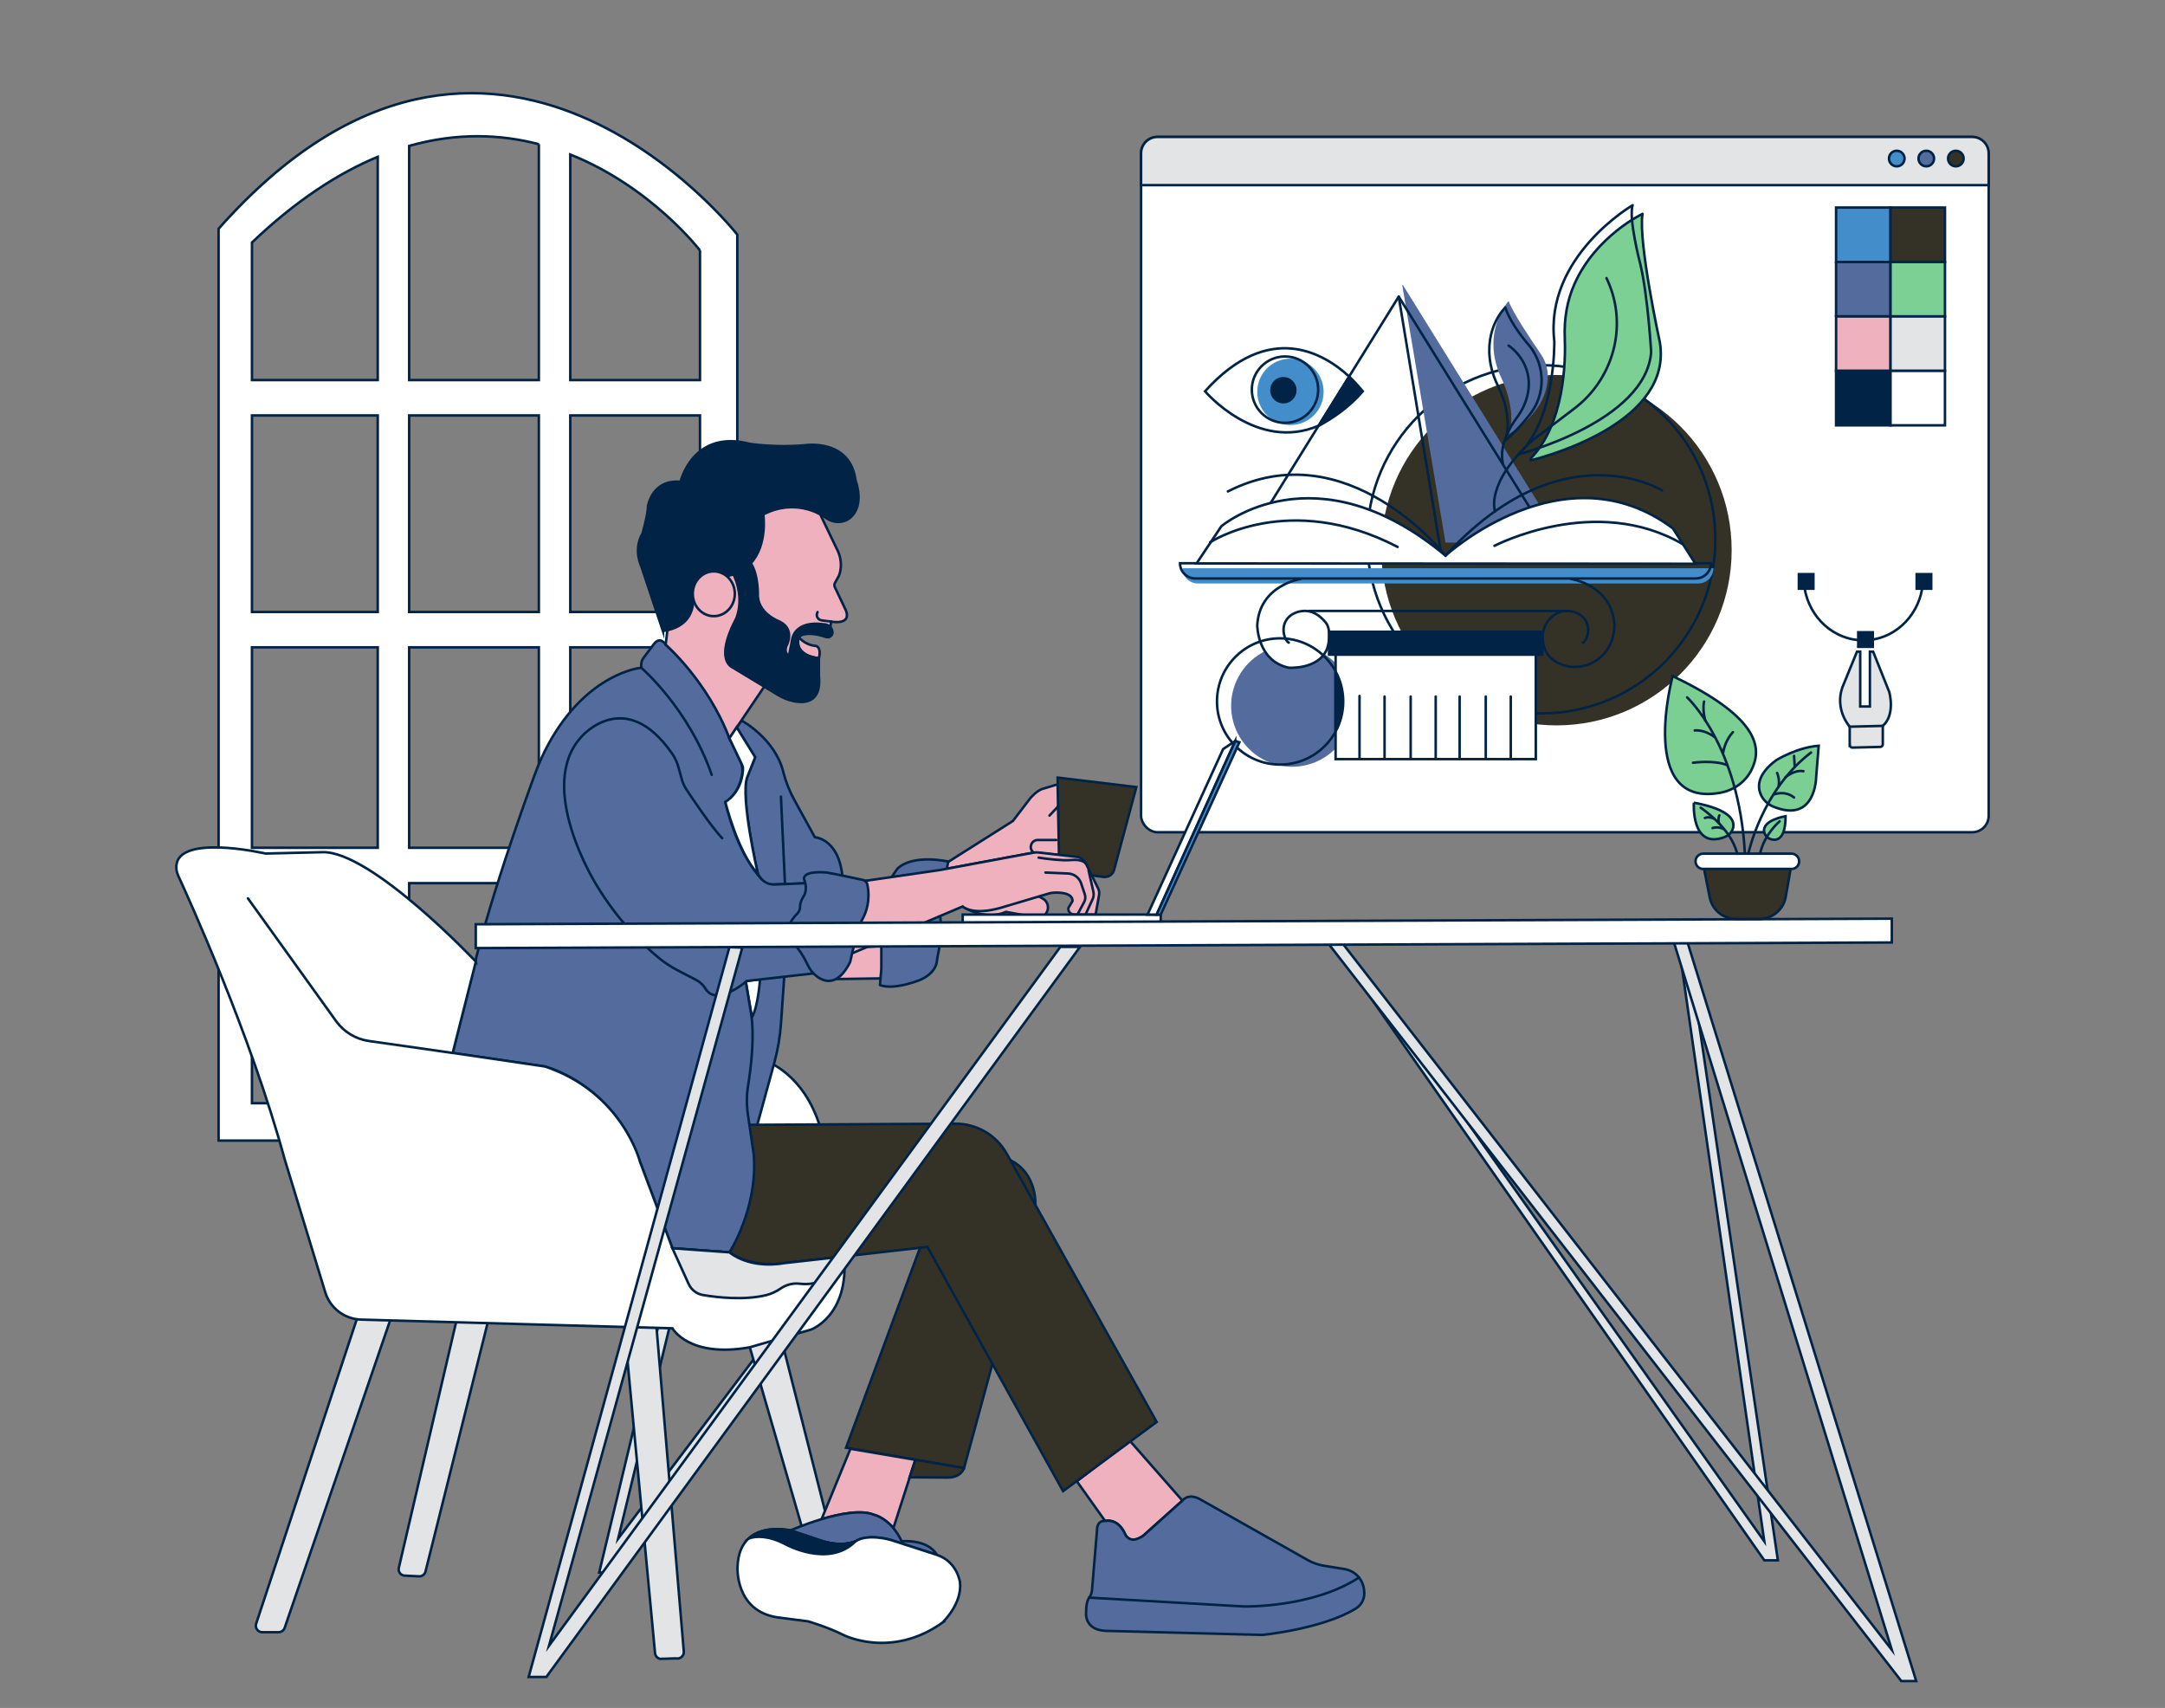 <svg xmlns="http://www.w3.org/2000/svg" id="a" width="865.76" height="682.89" viewBox="0 0 865.76 682.89"><rect x="0" y="0" width="865.76" height="682.89" fill="#808080" stroke="none"/><path d="m87.41,91.47v364.57h207.43V93.83s-98.21-125.71-207.43-2.36Zm192.5,8.64v51.86h-51.86V61.78c32.37,12.89,51.86,38.34,51.86,38.34Zm-116.29,238.86v-80.14h51.86v80.14h-51.86Zm51.86,14.14v88h-51.86v-88h51.86Zm-64.43-108.43h-50.29v-78.57h50.29v78.57Zm12.57-78.57h51.86v78.57h-51.86v-78.57Zm-12.57,92.71v80.14h-50.29v-80.14h50.29Zm77,0h51.86v80.14h-51.86v-80.14Zm0-14.14v-78.57h51.86v78.57h-51.86Zm-12.57-187.04v94.32h-51.86V58.34c19.17-5.43,36.62-4.65,51.86-.69Zm-64.43,5.07v89.25h-50.29v-55c17.6-16.78,34.45-27.69,50.29-34.25Zm-50.29,290.39h50.29v88h-50.29v-88Zm127.29,88v-88h51.86v88h-51.86Z" fill="#fff" stroke="#002346" stroke-miterlimit="10"></path><rect x="456.3" y="54.75" width="338.95" height="278" rx="6.56" ry="6.56" fill="#fff" stroke="#002346" stroke-miterlimit="10"></rect><circle cx="622.42" cy="219.98" r="70.05" fill="#343227"></circle><circle cx="616.33" cy="215.63" r="69.62" fill="none" stroke="#002346" stroke-linecap="round" stroke-linejoin="round"></circle><path d="m517.99,266.97c-8.7.44-12.1-6.62-12.1-6.62-8.04,3.98-13.57,12.27-13.57,21.85,0,13.46,10.91,24.37,24.37,24.37s24.37-10.91,24.37-24.37c0-8.74-4.6-16.4-11.51-20.7,0,0-1.98,4.6-11.55,5.47Z" fill="#536C9D"></path><path d="m534.09,268.43v24.06c-4.27,7.87-12.61,13.21-22.19,13.21-13.94,0-25.24-11.3-25.24-25.24s11.3-25.24,25.24-25.24c9.58,0,17.92,5.34,22.19,13.21Z" fill="none" stroke="#002346" stroke-linecap="round" stroke-linejoin="round"></path><rect x="534.09" y="260.88" width="80.06" height="42.64" fill="#fff" stroke="#002346" stroke-miterlimit="10"></rect><line x1="543.66" y1="278.28" x2="543.66" y2="303.08" fill="none" stroke="#002346" stroke-linecap="round" stroke-linejoin="round"></line><line x1="553.67" y1="278.5" x2="553.67" y2="303.3" fill="none" stroke="#002346" stroke-linecap="round" stroke-linejoin="round"></line><line x1="564.11" y1="278.5" x2="564.11" y2="303.3" fill="none" stroke="#002346" stroke-linecap="round" stroke-linejoin="round"></line><line x1="574.12" y1="278.5" x2="574.12" y2="303.3" fill="none" stroke="#002346" stroke-linecap="round" stroke-linejoin="round"></line><line x1="594.14" y1="278.5" x2="594.14" y2="303.3" fill="none" stroke="#002346" stroke-linecap="round" stroke-linejoin="round"></line><line x1="583.69" y1="278.5" x2="583.69" y2="303.3" fill="none" stroke="#002346" stroke-linecap="round" stroke-linejoin="round"></line><line x1="604.14" y1="278.5" x2="604.14" y2="303.3" fill="none" stroke="#002346" stroke-linecap="round" stroke-linejoin="round"></line><path d="m537.14,280.46c0,4.36-1.11,8.45-3.05,12.03v-24.06c1.94,3.58,3.05,7.68,3.05,12.03Z" fill="#002346" stroke="#002346" stroke-miterlimit="10"></path><path d="m795.25,61.31v12.72h-338.95v-12.72c0-3.63,2.94-6.56,6.56-6.56h325.83c3.63,0,6.56,2.94,6.56,6.56Z" fill="#e3e4e5" stroke="#002346" stroke-miterlimit="10"></path><circle cx="758.49" cy="63.39" r="3.11" fill="#438dca" stroke="#002346" stroke-miterlimit="10"></circle><circle cx="770.3" cy="63.39" r="3.11" fill="#536C9D" stroke="#002346" stroke-linecap="round" stroke-linejoin="round"></circle><circle cx="782.12" cy="63.39" r="3.11" fill="#343227" stroke="#002346" stroke-miterlimit="10"></circle><rect x="734.23" y="82.98" width="21.77" height="21.77" fill="#438dca" stroke="#002346" stroke-miterlimit="10"></rect><rect x="756" y="82.98" width="21.77" height="21.77" fill="#343227" stroke="#002346" stroke-miterlimit="10"></rect><rect x="734.23" y="104.75" width="21.77" height="21.77" fill="#536C9D" stroke="#002346" stroke-linecap="round" stroke-linejoin="round"></rect><rect x="756" y="104.75" width="21.77" height="21.77" fill="#7cd093" stroke="#002346" stroke-miterlimit="10"></rect><rect x="734.23" y="126.52" width="21.77" height="21.77" fill="#f0b1bf" stroke="#002346" stroke-miterlimit="10"></rect><rect x="756" y="126.52" width="21.77" height="21.77" fill="#e3e4e5" stroke="#002346" stroke-miterlimit="10"></rect><rect x="734.23" y="148.29" width="21.77" height="21.77" fill="#002346" stroke="#002346" stroke-miterlimit="10"></rect><rect x="756" y="148.29" width="21.77" height="21.77" fill="#fff" stroke="#002346" stroke-miterlimit="10"></rect><path d="m472.87,227.2h212.33c0,3.36-2.73,6.09-6.09,6.09h-200.15c-3.36,0-6.09-2.73-6.09-6.09h0Z" fill="#438dca"></path><path d="m578.04,216.93l-17.27-102.78c-.03-.17.19-.25.28-.11l54.43,87.63s-18.3,4.82-30.91,15.29l-6.53-.03Z" fill="#536C9D"></path><path d="m603.27,120.34s-10.88,11.75-3.48,29.59c0,0,7.15,13.36,3.57,23.65,0,0,15.97-8.69,15.56-23.78-.08-3.01-1.15-5.91-2.86-8.39-3.65-5.3-11.16-16.49-12.8-21.06Z" fill="#536C9D"></path><path d="m656.79,85.53s-18.54,8.73-27.13,27.91c-3.02,6.73-4.22,14.13-3.92,21.5.39,9.77-.12,34.44-13.69,48.43-.26.27-.02.71.34.62,8.52-2.16,56.52-15.78,51.37-47.11,0,0-8.7-40.03-6.96-51.34Z" fill="#7cd093" stroke="#002346" stroke-miterlimit="10"></path><path d="m527.24,170.32c5.3-2.89,12.05-7.25,17.73-13.86,0,0-2.4-2.97-5.46-5.91l-12.31,19.72s.01.07.04.05Z" fill="#002346" stroke="#002346" stroke-miterlimit="10"></path><path d="m527.34,170.19c-24.79,10.67-45.46-13.74-45.46-13.74,25.71-28.6,47.86-14.95,57.68-5.86l-12.22,19.6Z" fill="#fff" stroke="#002346" stroke-miterlimit="10"></path><circle cx="516.03" cy="156.67" r="13.27" fill="#438dca"></circle><circle cx="513.21" cy="156.02" r="4.79" fill="#002346" stroke="#002346" stroke-miterlimit="10"></circle><rect x="531.48" y="252.61" width="85.28" height="9.14" fill="#002346" stroke="#002346" stroke-miterlimit="10"></rect><path d="m520.15,231.48s-16.52,2.42-17.39,18.52c0,0,0,14.36,12.62,16.97,0,0,11.75.87,15.23-7.4,0,0,2.18-5.66,0-10.01,0,0-3.92-6.09-10.01-5.22,0,0-4.44.3-6.49,4.06-.87,1.61-1.03,3.49-.63,5.28.28,1.24.82,2.63,1.89,3.27" fill="none" stroke="#002346" stroke-linecap="round" stroke-linejoin="round"></path><path d="m628.22,231.48s16.52,2.42,17.39,18.52c0,0,0,2.29-.8,5.2-2.64,9.59-13.76,14.47-22.39,9.52-1.93-1.1-3.64-2.74-4.66-5.15,0,0-.47-1.22-.75-2.95-.77-4.71,1.58-9.53,5.91-11.53,1.39-.64,3.02-1.01,4.85-.74,0,0,4.8.32,6.71,4.52.66,1.44.76,3.07.44,4.62-.26,1.29-.8,2.79-1.94,3.47" fill="none" stroke="#002346" stroke-linecap="round" stroke-linejoin="round"></path><line x1="523.53" y1="244.27" x2="626.33" y2="244.27" fill="none" stroke="#002346" stroke-linecap="round" stroke-linejoin="round"></line><polygon points="676.78 391.18 710.95 623.86 705.52 623.86 544.01 393.06 556.37 405.82 705.52 616.27 672.44 385.9 676.78 391.18" fill="#e3e4e5" stroke="#002346" stroke-miterlimit="10"></polygon><polygon points="304.65 378.49 247.2 615.19 366.68 457.09 245.03 628.75 239.61 628.75 299.56 378.61 304.65 378.49" fill="#e3e4e5" stroke="#002346" stroke-miterlimit="10"></polygon><path d="m422.94,310.9l.5,34.28c.03,1.81,1.38,3.32,3.17,3.55l14.71,1.89c1.9.24,3.69-.95,4.19-2.81l8.9-33.11-31.46-3.8Z" fill="#343227" stroke="#002346" stroke-miterlimit="10"></path><path d="m378.46,345.07l26.58-16.81,7.05-9.22s2.71-3.25,5.42-3.8l5.42-1.63.54,28.2-10.09-.92-37.1,6.89,2.17-2.71Z" fill="#f0b1bf" stroke="#002346" stroke-miterlimit="10"></path><path d="m413.39,340.9s-.02-.01-.05-.03c-2.17-1.57-1.03-5.01,1.65-5.01h7.4" fill="none" stroke="#002346" stroke-linecap="round" stroke-linejoin="round"></path><path d="m384.97,362.43s8.68,5.97,17.36,2.17l11.95,2.21c1.63.3,3.27-.42,4.16-1.81h0c1.26-1.98.58-4.61-1.48-5.74l-2.16-1.18-20.07-1.63-9.76,5.97Z" fill="#f0b1bf" stroke="#002346" stroke-miterlimit="10"></path><path d="m379.19,344.49s-13.75-3.21-20.26,2.75l-2.38,3.44,21.91-2.35.73-3.84Z" fill="#536C9D" stroke="#002346" stroke-linecap="round" stroke-linejoin="round"></path><path d="m430.62,592.25l11.3,15.88s5.11-1.39,8.02,5.28c.65,1.49,2.18,2.44,3.78,2.17.97-.16,2.11-.58,3.38-1.49l15.73-14.1-21.13-24.04-21.09,16.3Z" fill="#f0b1bf" stroke="#002346" stroke-miterlimit="10"></path><path d="m441.92,608.13s-3.25-.54-3.25,3.8l-1.99,23.9c-.09,1.07-.51,2.07-1.13,2.94-.58.82-1.22,2.47-1.22,5.7,0,0-1.08,7.05,7.59,7.59l62.92,1.63s23.85-2.34,37.25-10.49c2.21-1.34,3.56-3.74,3.48-6.33-.05-1.9-.55-4.15-2.12-6.14-1.47-1.87-3.66-3.04-6.01-3.41l-7.91-1.27c-2.34-.37-4.6-1.16-6.66-2.33l-42.98-24.27s-4.34-2.71-7.05.54l-15.73,14.1s-1.35.96-3.02,1.4c-1.67.43-3.41-.41-4.11-1.98-1.03-2.32-3.47-6.15-8.06-5.38Z" fill="#536C9D" stroke="#002346" stroke-linecap="round" stroke-linejoin="round"></path><path d="m435.55,638.78l61.7,3.53s27.32.73,46.2-11.57" fill="none" stroke="#002346" stroke-linecap="round" stroke-linejoin="round"></path><path d="m144.15,522.98l-41.72,126.22c-.56,1.68.7,3.41,2.47,3.41h6.48c1.11,0,2.1-.71,2.46-1.76l43.87-127.88h-13.56Z" fill="#e3e4e5" stroke="#002346" stroke-miterlimit="10"></path><path d="m261.84,522.54l11.6,137.75c.17,1.76-1.44,3.17-3.16,2.78l-6.32.19c-1.08-.25-1.89-1.15-2.01-2.26l-13.33-141.47,13.22,3.01Z" fill="#e3e4e5" stroke="#002346" stroke-miterlimit="10"></path><path d="m183.2,525.15l-23.72,101.74c-.36,1.53.76,3.01,2.33,3.09l5.77.29c1.2.06,2.28-.74,2.57-1.91l26.62-106.47-13.56,3.25Z" fill="#e3e4e5" stroke="#002346" stroke-miterlimit="10"></path><path d="m297.65,531.11l27.23,93.97c.26.88,1.06,1.49,1.98,1.49h6.11c1.34,0,2.33-1.27,2-2.57l-23.75-93.43-13.56.54Z" fill="#e3e4e5" stroke="#002346" stroke-miterlimit="10"></path><path d="m369.24,495.32l-30.92,83.53,47.19,8.14,28.52-104.79s1.03-12.82-9.95-18.29l-34.85,31.42Z" fill="#343227" stroke="#002346" stroke-miterlimit="10"></path><path d="m306.32,424.26s15.19,4.88,21.7,26.58l-32.54.54,10.85-27.12Z" fill="#fff" stroke="#002346" stroke-miterlimit="10"></path><path d="m313.56,391.26l-1.25,17.93c-.37,5.34-1.27,10.63-2.69,15.79l-7.09,25.86-10.31-1.08-.54-37.43.54-26.58,21.7,1.63-.36,3.87Z" fill="#536C9D" stroke="#002346" stroke-linecap="round" stroke-linejoin="round"></path><path d="m298.19,392.26l5.73-.71s-.7,10.69-3.21,15.19l-2.51-14.48Z" fill="#fff" stroke="#002346" stroke-miterlimit="10"></path><path d="m297.65,449.76l84.34-.47c8.53-.05,16.42,4.55,20.59,12l59.96,107.25-37.43,27.66-54.24-97.63-57.49,6.51s-12.48,2.17-21.7-4.34l5.97-50.98Z" fill="#343227" stroke="#002346" stroke-miterlimit="10"></path><path d="m296.56,288.12s13.34,7.11,16.67,20.53c.97,3.91,2.48,7.67,4.42,11.2l8.2,14.91s10.43.5,11.18,17.88l-30.17,1.11s-2.71-2.17-3.8-4.34c0,0-7.05-30.92-4.34-38.51l3.25-8.14-7.4-11.97,1.97-2.67Z" fill="#536C9D" stroke="#002346" stroke-linecap="round" stroke-linejoin="round"></path><line x1="313.92" y1="353.75" x2="312.29" y2="318.5" fill="none" stroke="#002346" stroke-linecap="round" stroke-linejoin="round"></line><path d="m266.19,257.75s-2.17-3.8-4.88,0l-3.97,5.29c-.59.79-.92,1.76-.92,2.75v1.19s-21.42,1.82-37.11,30.54c-2.15,3.94-3.96,8.06-5.51,12.28-4.59,12.53-19.27,53.55-25.19,80.85l-7.59,30.37,36.88,5.42s27.12,6.51,37.97,37.97l13.02,34.71,22.78,1.63s11.39-17.36,9.76-39.05l-2.36-16.14c-.56-3.81-.53-7.68.08-11.48,1.13-7.04,2.68-19.55,1.2-28.79l-2.17-13.02,47.73-5.42.54-34.71-36.69,1.51c-2.04.08-4-.75-5.36-2.26-3.55-3.94-10.16-13.17-14.35-30.7,0,0,5.38-2.69,6.77-11.34.26-1.65,0-3.34-.71-4.85l-4.43-9.3s-6.51-20.07-25.49-37.43Z" fill="#536C9D" stroke="#002346" stroke-linecap="round" stroke-linejoin="round"></path><polygon points="334.61 391.46 352.97 391.18 352.97 378.16 337.24 379.24 334.61 391.46" fill="#f0b1bf" stroke="#002346" stroke-miterlimit="10"></polygon><path d="m375.75,364.6s1.49,7.47-.77,17.63c-.16.71-.26,1.44-.34,2.16-.18,1.53-1.19,4.88-6.48,7.32,0,0-10.31,4.34-16.27,2.17l.54-6.51v-8.68l-1.63-7.59,24.95-6.51Z" fill="#536C9D" stroke="#002346" stroke-linecap="round" stroke-linejoin="round"></path><path d="m266.89,251.9l-.7,5.85s16.81,14.64,25.49,37.43l14.64-21.7-10.85-46.65-8.14,1.08-11.93,11.39-8.52,12.59Z" fill="#f0b1bf" stroke="#002346" stroke-miterlimit="10"></path><path d="m265.1,252.32l-8.68-26.03s-3.25-6.51.54-13.02c0,0,2.17-7.59,2.17-10.85,0,0,1.63-10.85,13.02-9.76,0,0,4.88-21.15,27.66-15.19,0,0,10.31,1.63,22.24.54,0,0,17.9-2.71,20.07,14.1,0,0,3.86,9.95-2.23,14.93-2.66,2.17-6.47,2.16-9.29.2-4.38-3.03-13.53-7.3-25.36-1.58,0,0,3.35,21.18-14.6,24.69l-13.61,7.04s2.71,12.75-11.93,14.92Z" fill="#002346" stroke="#002346" stroke-miterlimit="10"></path><path d="m291.68,295.17l5.07,10.64c.25.53.38,1.11.36,1.69-.09,2.47-.93,9.23-7.05,13.16,0,0,4.88,20.07,13.02,28.75,0,0-7.05-30.37-4.34-38.51l3.25-8.14-7.4-11.97-2.91,4.38Z" fill="#fff" stroke="#002346" stroke-miterlimit="10"></path><path d="m376.29,347.79l37.1-6.89c.58-.11,1.16-.13,1.75-.06l15.38,1.76c1.68.19,3.13,1.27,3.79,2.83l4.81,9.76c.41.83.54,1.77.38,2.67l-1.38,7.82h-8.39c-.76,0-1.51-.3-2-.88-.76-.92-.46-1.83-.46-1.83l1.63-2.71c0-3.28-4.97-3.46-7.38-3.35-.76.03-1.51.16-2.25.38l-19.12,5.68c-11.39,3.25-15.19-.54-15.19-.54l-46.1,19.53,7.59-29.83,29.83-4.34Z" fill="#f0b1bf" stroke="#002346" stroke-miterlimit="10"></path><path d="m418.06,348.87l9.02.38c2.41.1,4.5,1.68,5.26,3.96l1.46,4.37c.34,1.02.25,2.13-.26,3.08l-2.58,4.83" fill="none" stroke="#002346" stroke-linecap="round" stroke-linejoin="round"></path><path d="m434.33,365.14l2.6-5.64c.42-.92.53-1.95.31-2.94l-1.94-8.59" fill="none" stroke="#002346" stroke-linecap="round" stroke-linejoin="round"></path><path d="m415.34,342.9s5.07.84,9.99,1.04c.98.04,1.96,0,2.94-.08,1.64-.14,4.84-.17,6.04,1.56" fill="none" stroke="#002346" stroke-linecap="round" stroke-linejoin="round"></path><line x1="423.29" y1="322.25" x2="419.68" y2="326.09" fill="none" stroke="#002346" stroke-linecap="round" stroke-linejoin="round"></line><rect x="384.97" y="365.68" width="79.19" height="3.8" fill="#fff" stroke="#002346" stroke-miterlimit="10"></rect><path d="m493.93,296.39l-31.4,69.29h-3.64l30.22-66.17,4.76-3.17s.08.01.06.05Z" fill="#fff" stroke="#002346" stroke-miterlimit="10"></path><polygon points="464.16 365.68 462.53 365.68 493.99 296.26 495.62 296.8 464.16 365.68" fill="#438dca" stroke="#002346" stroke-miterlimit="10"></polygon><path d="m366.04,583.68l-8.79,27.32c-3.8-4.52-7.76-5.33-7.76-5.33-5.11-2.1-13.74-.41-20.95,1.74l11.54-28.14,25.95,4.41Z" fill="#f0b1bf" stroke="#002346" stroke-miterlimit="10"></path><path d="m374.66,621.69l-18.44-5.97s-8.68-2.71-14.1.54c0,0-5.97,2.71-14.64-.54l-11.39-3.8s5.58-2.47,12.45-4.52c7.21-2.15,15.83-3.84,20.95-1.74,0,0,3.95.81,7.76,5.33,1.16,1.38,2.31,3.11,3.32,5.27,0,0,10.31-1.08,14.1,5.42Z" fill="#536C9D" stroke="#002346" stroke-linecap="round" stroke-linejoin="round"></path><path d="m376.83,648.81c-20.61,14.64-39.59,4.88-39.59,4.88-6.51-3.25-14.1-5.42-14.1-5.42l-12.48-1.63c-16.81-2.71-15.73-20.07-15.73-20.07.16-5.61,1.97-9.2,4.47-11.48,6.21-5.65,16.68-3.17,16.68-3.17l11.39,3.8c9.04,3.19,14.43.65,14.64.55h0c4.88-3.26,14.1-.55,14.1-.55l18.44,5.97c8.14,2.71,9.22,10.85,9.22,10.85,1.08,8.68-7.05,16.27-7.05,16.27Z" fill="#fff" stroke="#002346" stroke-miterlimit="10"></path><path d="m342.12,616.28c-10.85,10.84-28.2,1.08-28.2,1.08-6.67-3.48-11.48-3.24-14.51-2.26,6.21-5.65,16.68-3.17,16.68-3.17l11.39,3.8c9.04,3.19,14.43.65,14.64.55Z" fill="#002346" stroke="#002346" stroke-miterlimit="10"></path><path d="m190.29,384.49s-41.81-44.3-61.33-43.76l-22.78.54s-37.67-8.65-35.58,6.59c.12.86.39,1.69.76,2.47,3.59,7.77,28.84,63.17,42.42,112.98l16.27,53.34c1.94,6.37,7.74,10.79,14.39,10.97l124.46,3.48s6.51,11.93,30.92,7.59l24.41-7.05s15.29-5.36,13.34-29.26l-24.19,2.68s-12.48,2.71-21.7-4.34l-22.78-1.63-13.02-34.71s-7.05-27.66-37.97-37.97l-36.88-5.42,9.26-36.51Z" fill="#fff" stroke="#002346" stroke-miterlimit="10"></path><path d="m181.03,421.01l-33.53-4.79c-5.26-.75-9.99-3.62-13.09-7.93l-35.28-49.11" fill="none" stroke="#002346" stroke-linecap="round" stroke-linejoin="round"></path><path d="m268.9,499.11l6.47,14.24c1.08,2.37,3.26,4.04,5.82,4.46,5.73.95,16.35,2.16,25.19.03,2.11-.51,4.07-1.48,5.87-2.7,1.54-1.05,4.14-2.27,7.56-1.87,2.74.32,5.53.09,8.08-.97,3.45-1.43,7.31-4.25,8.2-9.78l-22.72,2.54s-12.48,2.71-21.7-4.34l-22.78-1.63Z" fill="#e3e4e5" stroke="#002346" stroke-miterlimit="10"></path><path d="m385.51,586.98s-1.08,3.8-6.51,3.8l-15.25-.11,2.29-6.99,19.48,3.3Z" fill="#343227" stroke="#002346" stroke-miterlimit="10"></path><path d="m319.34,255.04c.16-.75,1.63,2.71,7.05,3.25,0,0,2.17.54,1.08,4.88,0,0-9.76-.54-8.14-8.14Z" fill="#f0b1bf" stroke="#002346" stroke-miterlimit="10"></path><path d="m332.07,250.58l.28-2.05s8.14,1.63,5.97-4.34l-4.48-9.45c-.25-.54-.23-1.16.05-1.68l1.58-2.84s2.3-5.01-.95-10.98l-6.51-13.56s-10.31-6.51-22.78,0c0,0,1.82,12.09-5.06,19.61l-.91,17.82,11.39,21.7,7.05-1.08s-2.71-10.85,5.97-12.48l6.51,1.08,1.89-1.75Z" fill="#f0b1bf" stroke="#002346" stroke-miterlimit="10"></path><path d="m332.36,248.53l-3.65-.46c-.71-.09-1.38-.46-1.76-1.07-.34-.54-.51-1.29-.02-2.27" fill="none" stroke="#002346" stroke-linecap="round" stroke-linejoin="round"></path><polygon points="529.79 375.45 760.31 672.14 766.27 672.14 674.07 374.36 668.64 374.36 756.51 659.66 534.67 374.36 529.79 375.45" fill="#e3e4e5" stroke="#002346" stroke-miterlimit="10"></polygon><ellipse cx="285.44" cy="237.41" rx="8.41" ry="8.95" fill="#f0b1bf" stroke="#002346" stroke-miterlimit="10"></ellipse><path d="m292.76,228.46s5.16,8.77,1.89,18.25c-.16.46-.37.9-.6,1.33-1.47,2.75-7.07,14.1-1.84,18.38l18.89,11.43c1.93,1.17,4.03,2.04,6.24,2.49,4.68.95,11.19.46,10.13-10.12v-7.05s-8.74-.46-8.43-6.89c.06-1.22.92-2.27,2.11-2.57,1.68-.42,4.62-.57,9.17.98,1.23.42,2.55-.47,2.57-1.77,0-.02,0-.04,0-.06,0,0,0-3.25-3.8-3.25,0,0-11.39-2.17-12.48,7.05l-1.08,5.42s-2.17-.54-1.08-3.8c0,0,3.8-6.51-2.71-9.76,0,0-9.22-3.25-8.68-11.39,0,0,0-10.31-4.34-13.56l-5.97,4.88Z" fill="#002346" stroke="#002346" stroke-miterlimit="10"></path><path d="m256.42,266.97s18.98,16.27,28.2,42.85" fill="none" stroke="#002346" stroke-linecap="round" stroke-linejoin="round"></path><path d="m318.67,365.43c-1.11,1.09-2.56,2.94-3.75,5.89-.64,1.59-.23,3.42,1.06,4.55,1.8,1.58,4.49,4.59,6.97,9.86.81,1.74,1.97,3.31,3.48,4.49,3.17,2.49,8.58,4.34,13.53-5.56,0,0,1.59-7.57,3.42-13.49.43-1.38.98-2.72,1.67-3.99,1.16-2.14,3.13-6.99,1.81-13.47-.2-.97-.96-1.71-1.93-1.92-2.99-.65-9.67-2.09-14.18-2.91,0,0-9.76-1.08-9.22,2.71,0,0,1.63,3.25,0,6.51,0,0-1.67,2.34-1.6,4.4.04,1.1-.45,2.16-1.23,2.93Z" fill="#536C9D" stroke="#002346" stroke-linecap="round" stroke-linejoin="round"></path><path d="m298.18,392.61s-11.63,9.87-15.97,2.82c-.93-1.5-2.2-2.77-3.76-3.58l-7.53-3.92c-2.7-1.4-5.24-3.09-7.59-5.03-5.73-4.74-16.05-14.46-24.88-29.17,0,0-24.41-39.05-5.97-59.12,0,0,17.41-20.48,36.31,6.72,1.09,1.56,1.9,3.3,2.43,5.13.41,1.42.93,3.25,1.41,5.07.37,1.41.97,2.74,1.76,3.96,2.77,4.22,9.61,14.43,14.37,19.64" fill="#536C9D" stroke="#002346" stroke-linecap="round" stroke-linejoin="round"></path><polygon points="291.68 378.7 211.4 670.51 218.46 670.51 431.89 378.59 424.02 378.59 219.54 658.03 296.83 378.9 291.68 378.7" fill="#e3e4e5" stroke="#002346" stroke-miterlimit="10"></polygon><polygon points="756.51 376.83 190.25 379.07 190.25 369.55 756.51 367.31 756.51 376.83" fill="#fff" stroke="#002346" stroke-miterlimit="10"></polygon><path d="m471.87,225.2h212.33c0,3.36-2.73,6.09-6.09,6.09h-200.15c-3.36,0-6.09-2.73-6.09-6.09h0Z" fill="none" stroke="#002346" stroke-miterlimit="10"></path><circle cx="513.86" cy="155.8" r="13.27" fill="none" stroke="#002346" stroke-linecap="round" stroke-linejoin="round"></circle><polyline points="508.09 201.14 559.33 118.6 611.75 203" fill="none" stroke="#002346" stroke-linecap="round" stroke-linejoin="round"></polyline><line x1="559.33" y1="118.6" x2="576.04" y2="219.79" fill="none" stroke="#002346" stroke-linecap="round" stroke-linejoin="round"></line><path d="m478.5,225.27l9.91-14.86s37.42-31.76,89.63,11.75c0,0,47.43-43.51,90.94-10.88l8.99,14.13-199.46-.14Z" fill="#fff" stroke="#002346" stroke-miterlimit="10"></path><path d="m483.94,216.81s31.44-20.76,74.95,1.87" fill="none" stroke="#002346" stroke-linecap="round" stroke-linejoin="round"></path><path d="m597.62,218.24s40.43-21.16,75.47-.57" fill="none" stroke="#002346" stroke-linecap="round" stroke-linejoin="round"></path><path d="m664.62,196.05s-40.03-24.8-86.59,26.11c0,0-39.16-50.04-87.02-25.67" fill="none" stroke="#002346" stroke-linecap="round" stroke-linejoin="round"></path><path d="m603.27,138.18s10.37,6.6,7.61,19.54c-.73,3.4-2.29,6.57-4.37,9.36-2.55,3.42-7.19,10.91-5.51,18.34" fill="none" stroke="#002346" stroke-linecap="round" stroke-linejoin="round"></path><path d="m601.97,122.95s-8.66,8-5.87,22.82c.57,3.04,1.65,5.96,3.01,8.75,1.91,3.9,5.5,12.96,2.86,21.52,0,0,4.66-3.68,9.92-10.48,6.16-7.95,6.1-19.13-.09-27.05-.08-.11-.17-.22-.26-.33,0,0-7.4-8.27-9.57-15.23Z" fill="none" stroke="#002346" stroke-linecap="round" stroke-linejoin="round"></path><path d="m597.85,204.48s-4.15-11.05,14.99-28.45l16.7-12.67c15.53-11.78,21.36-32.68,13.6-50.57-.23-.53-.47-1.06-.72-1.59" fill="none" stroke="#002346" stroke-linecap="round" stroke-linejoin="round"></path><path d="m652.88,82.05s-35.24,20.45-31.33,54.39c0,0,.61,31.22-14.27,45.2,0,0,50.82-13,53-40.85,0,0-1.31-22.63-4.35-35.24,0,0-4.79-18.27-3.05-23.5Z" fill="none" stroke="#002346" stroke-linecap="round" stroke-linejoin="round"></path><path d="m739.68,297.89v-7.34s-6.13-6.78-2.9-15.81l5.81-14.2h1.29v21.94h3.87v-21.94h1.29l6.45,16.13s2.58,9.03-2.58,13.55v7.39c0,.56-.45,1.01-1,1.03l-11.17.27c-.58.01-1.05-.45-1.05-1.03Z" fill="#e3e4e5" stroke="#002346" stroke-miterlimit="10"></path><line x1="739.68" y1="290.55" x2="752.91" y2="290.23" fill="none" stroke="#002346" stroke-linecap="round" stroke-linejoin="round"></line><path d="m768.67,235.3c-1.99,11.78-11.76,20.73-23.51,20.73s-21.6-9.02-23.53-20.88" fill="none" stroke="#002346" stroke-linecap="round" stroke-linejoin="round"></path><rect x="743.09" y="252.8" width="5.81" height="5.81" fill="#002346" stroke="#002346" stroke-miterlimit="10"></rect><rect x="719.35" y="229.57" width="5.81" height="5.81" fill="#002346" stroke="#002346" stroke-miterlimit="10"></rect><rect x="766.46" y="229.57" width="5.81" height="5.81" fill="#002346" stroke="#002346" stroke-miterlimit="10"></rect><path d="m677.36,320.92s-1.3,18.95,12.34,13.74c1.53-.58,2.77-1.8,3.26-3.35.92-2.91-.47-7.53-15.6-10.38Z" fill="#7ccf92" stroke="#002346" stroke-miterlimit="10"></path><path d="m714.03,326.35s-9.75,1.56-8.5,6.49c.35,1.36,1.45,2.41,2.81,2.76,2.22.57,5.69-.01,5.69-9.25Z" fill="#7ccf92" stroke="#002346" stroke-miterlimit="10"></path><path d="m703.92,317.2c-1.17-3.21-.8-7.93,6.38-13.26,0,0,8.15-5.09,16.98-5.77l-1.02,12.56s-.14,18.75-17.15,11.77c-2.38-.98-4.3-2.88-5.18-5.3Z" fill="#7ccf92" stroke="#002346" stroke-miterlimit="10"></path><path d="m719.46,344.39c0,.85-.34,1.61-.9,2.16-.55.55-1.32.89-2.16.89h-35.31c-1.69,0-3.06-1.36-3.06-3.06,0-.84.34-1.61.9-2.16.55-.55,1.32-.9,2.16-.9h35.31c1.69,0,3.06,1.37,3.06,3.06Z" fill="#fff" stroke="#002346" stroke-miterlimit="10"></path><path d="m716.04,347.45l-1.94,11.11c-.9,5.13-5.35,8.87-10.56,8.87h-9.34c-5.12,0-9.52-3.62-10.51-8.64l-2.24-11.34h34.59Z" fill="#343227" stroke="#002346" stroke-miterlimit="10"></path><path d="m668.87,270.33s-14.27,52.8,19.1,46.63c5.34-.99,10.03-4.29,12.44-9.15,4.05-8.15,4.11-20.5-31.54-37.48Z" fill="#7ccf92" stroke="#002346" stroke-miterlimit="10"></path><path d="m674.65,278.82s20.71,19.01,23.09,62.13" fill="none" stroke="#002346" stroke-linecap="round" stroke-linejoin="round"></path><path d="m677.02,304.96s8.54-1.16,13.61.95" fill="none" stroke="#002346" stroke-linecap="round" stroke-linejoin="round"></path><path d="m692.98,292.74s-3.05,3.01-3.9,8.12" fill="none" stroke="#002346" stroke-linecap="round" stroke-linejoin="round"></path><path d="m677.7,292.06s3.54-.58,7.88,2.59" fill="none" stroke="#002346" stroke-linecap="round" stroke-linejoin="round"></path><path d="m681.44,280.51s-.77,2.86.46,7.54" fill="none" stroke="#002346" stroke-linecap="round" stroke-linejoin="round"></path><path d="m699.13,341.33s5.4-25.51,25.09-40.45" fill="none" stroke="#002346" stroke-linecap="round" stroke-linejoin="round"></path><path d="m709.34,317.67s4.35-1.84,8.08,1.21" fill="none" stroke="#002346" stroke-linecap="round" stroke-linejoin="round"></path><path d="m713.92,310.86s3.51-3.18,7.24-2.51" fill="none" stroke="#002346" stroke-linecap="round" stroke-linejoin="round"></path><line x1="717.43" y1="302.24" x2="717.68" y2="306.52" fill="none" stroke="#002346" stroke-linecap="round" stroke-linejoin="round"></line><path d="m710.64,309.03s1.17,2.44.58,5.47" fill="none" stroke="#002346" stroke-linecap="round" stroke-linejoin="round"></path><path d="m680.08,322.95s12.21,7.99,14.59,18.42" fill="none" stroke="#002346" stroke-linecap="round" stroke-linejoin="round"></path><path d="m684.83,331.1s1.98-.87,4.56.42" fill="none" stroke="#002346" stroke-linecap="round" stroke-linejoin="round"></path><path d="m687.55,326.01s-.65,1.23-.16,3.16" fill="none" stroke="#002346" stroke-linecap="round" stroke-linejoin="round"></path><path d="m681.78,327.03s1.36-.68,3.52.26" fill="none" stroke="#002346" stroke-linecap="round" stroke-linejoin="round"></path><path d="m711.65,328.39s-6.11,5.09-7.81,12.9" fill="none" stroke="#002346" stroke-linecap="round" stroke-linejoin="round"></path></svg>